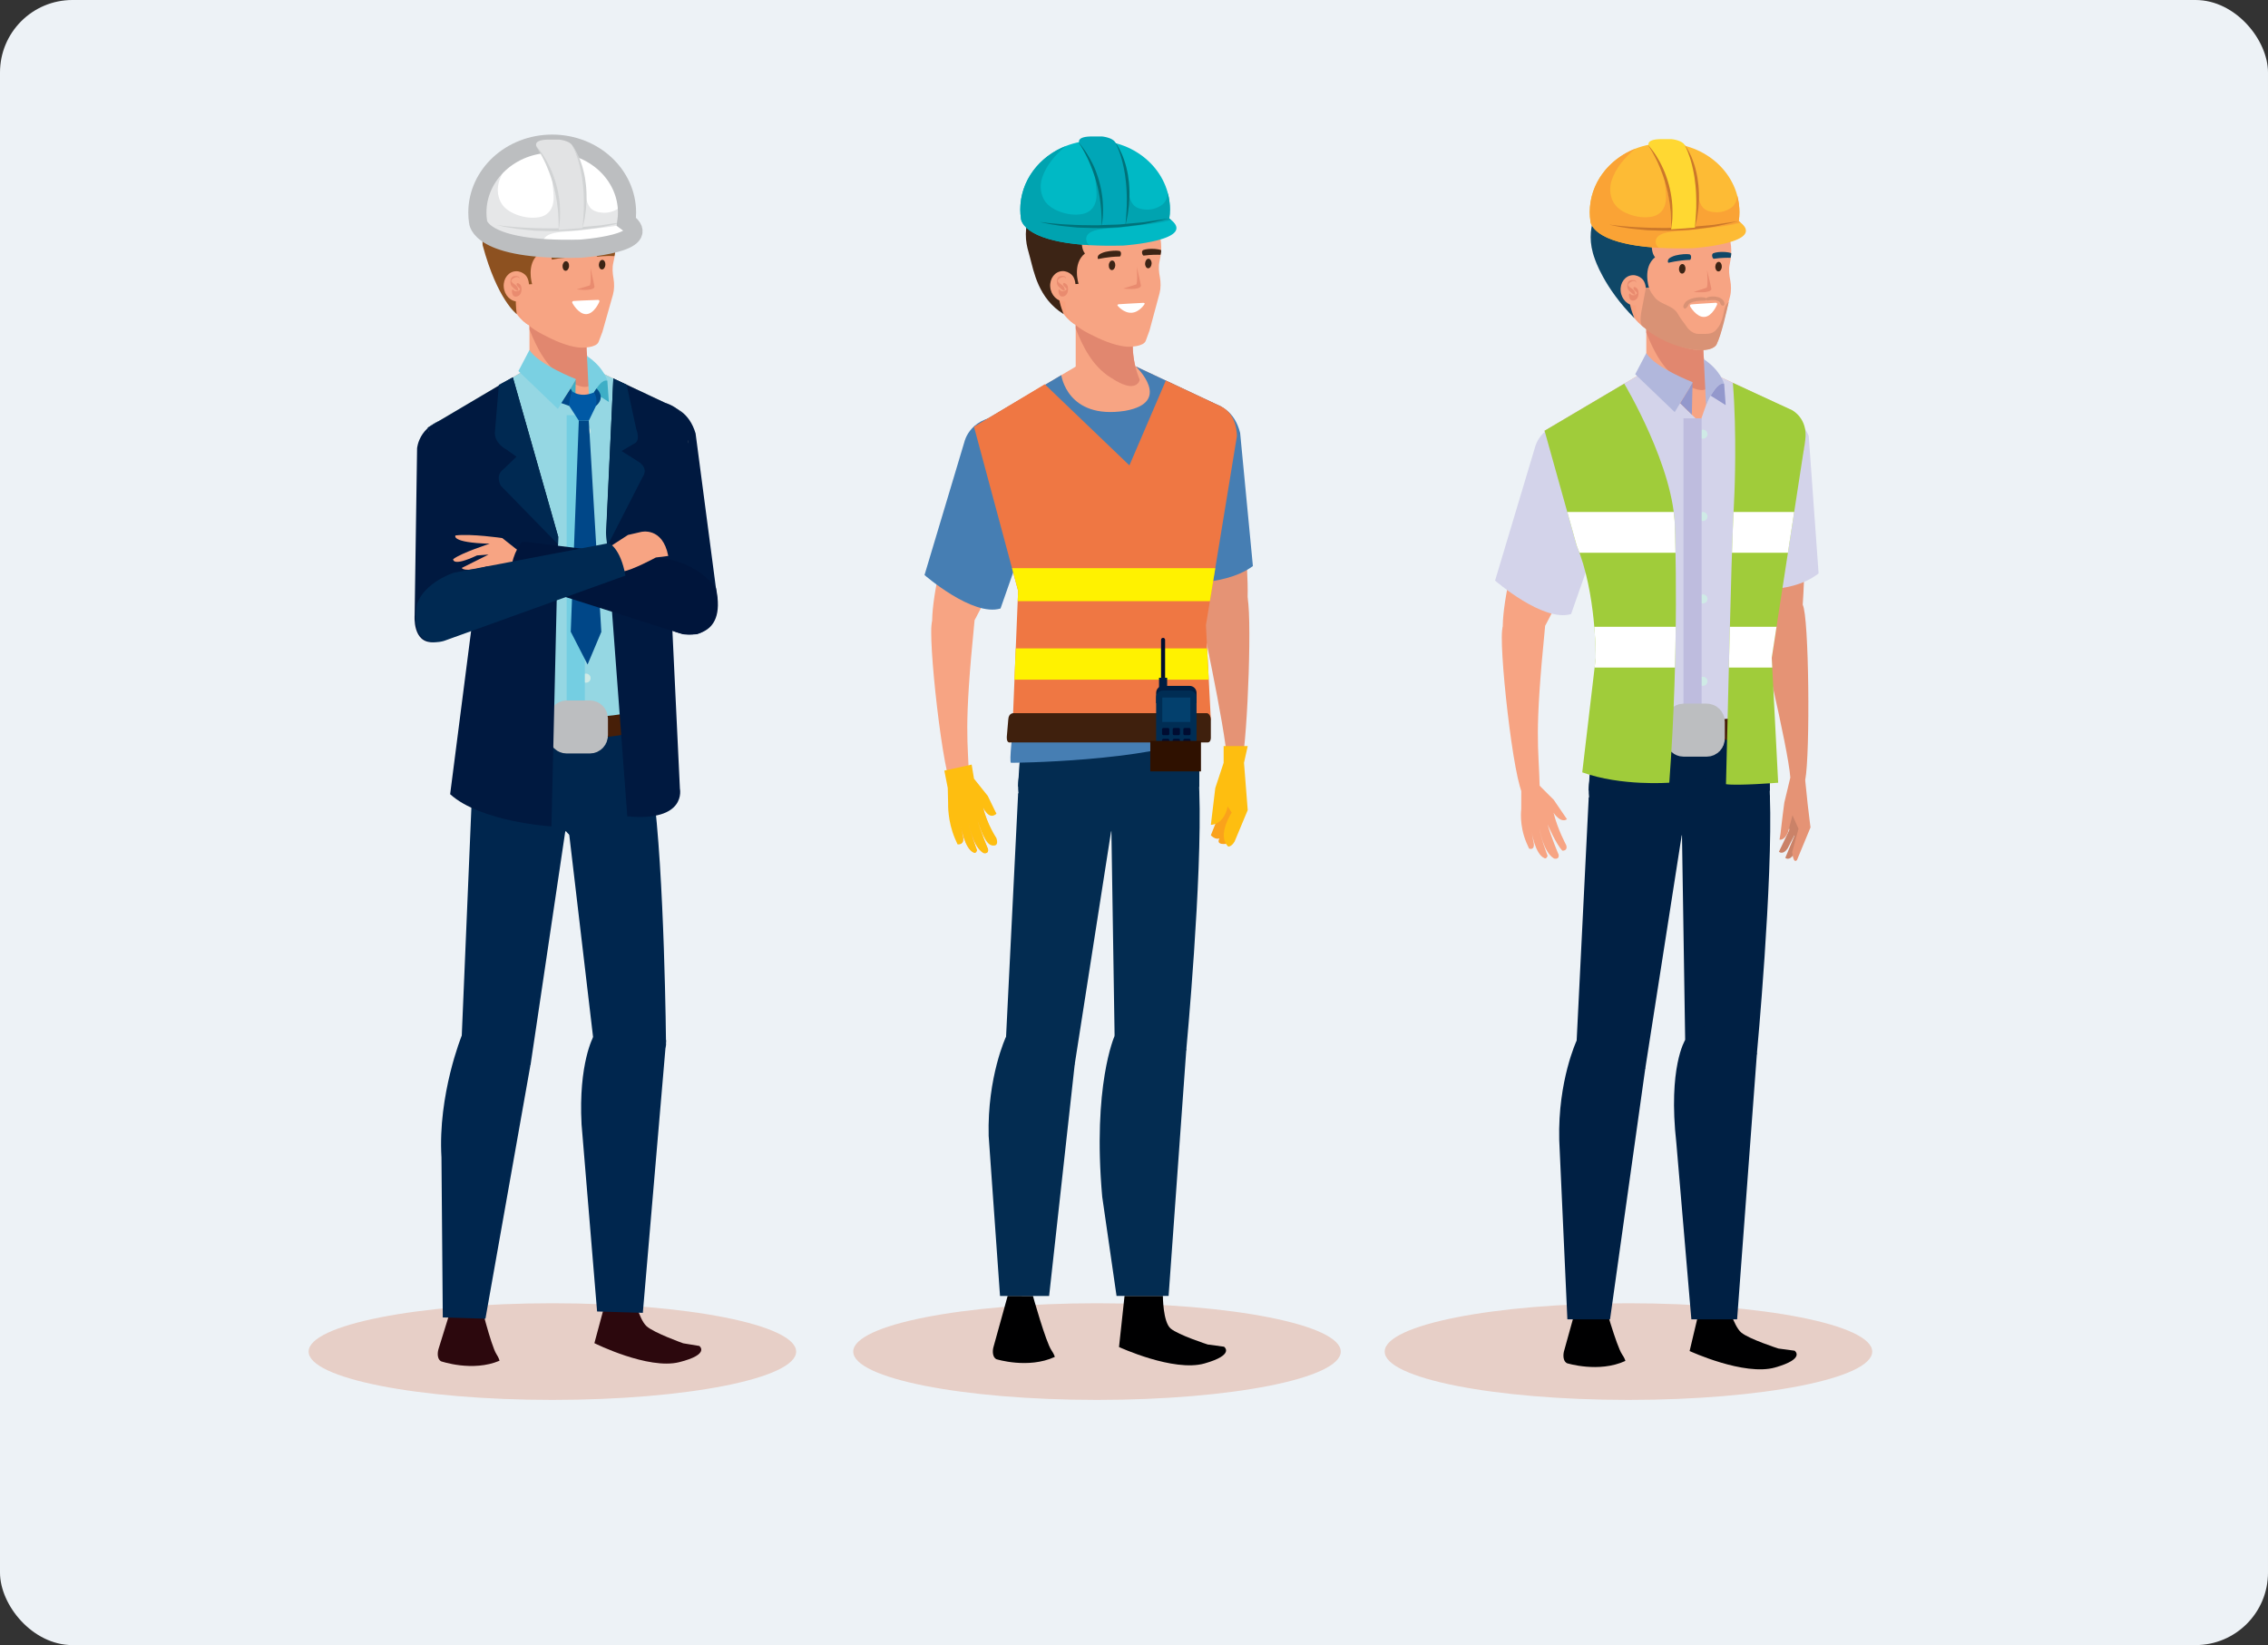 <svg width="313" height="227" viewBox="0 0 313 227" fill="none" xmlns="http://www.w3.org/2000/svg">
<rect x="0" y="0" width="313" height="227" fill="#333333" stroke="none"/>
<rect width="313" height="227" rx="10" fill="#EDF2F6"/>
<mask id="mask0_5746_111769" style="mask-type:alpha" maskUnits="userSpaceOnUse" x="0" y="0" width="312" height="227">
<rect width="312" height="227" fill="#D9D9D9"/>
</mask>
<g mask="url(#mask0_5746_111769)">
<path d="M109.874 186.501C109.874 190.183 94.813 193.168 76.233 193.168C57.654 193.168 42.592 190.183 42.592 186.501C42.592 182.818 57.653 179.833 76.233 179.833C94.813 179.833 109.874 182.818 109.874 186.501Z" fill="#E7CFC7"/>
<path d="M185.035 186.501C185.035 190.183 169.974 193.168 151.394 193.168C132.815 193.168 117.753 190.183 117.753 186.501C117.753 182.818 132.815 179.833 151.394 179.833C169.974 179.833 185.035 182.818 185.035 186.501Z" fill="#E7CFC7"/>
<path d="M258.38 186.501C258.38 190.183 243.318 193.168 224.738 193.168C206.159 193.168 191.097 190.183 191.097 186.501C191.097 182.818 206.159 179.833 224.738 179.833C243.318 179.833 258.38 182.818 258.38 186.501Z" fill="#E7CFC7"/>
<path d="M93.32 60.391L94.945 60.745C94.945 60.745 99.387 79.861 97.716 84.4C96.044 88.938 93.358 84.445 92.519 84.035C91.68 83.625 84.253 62.588 84.253 62.588L93.32 60.391Z" fill="#E59375"/>
<path d="M98.917 82.005L95.996 59.804C94.257 53.962 87.838 56.12 87.838 56.12C83.023 57.906 83.789 61.694 83.789 61.694L90.382 84.506C90.382 84.506 91.631 87.969 96.206 87.509C96.206 87.509 99.536 86.713 98.917 82.005Z" fill="#001940"/>
<path d="M87.398 178.69C87.398 178.69 88.189 182.065 89.229 182.997C90.269 183.931 94.284 185.356 94.284 185.356L96.516 185.725C96.516 185.725 98.049 186.874 93.751 187.958C89.454 189.042 82.03 185.338 82.03 185.338L83.866 178.513L87.398 178.69Z" fill="#2C080D"/>
<path d="M68.51 186.848C67.756 185.673 66.175 179.266 66.175 179.266L62.684 179.161L60.498 186.213C60.498 186.213 60.148 187.394 60.861 187.837C60.861 187.837 65.216 189.348 68.935 187.764C68.935 187.764 68.896 187.449 68.51 186.848Z" fill="#2C080D"/>
<path d="M90.16 89.583L94.618 62.332C94.618 62.332 96.154 58.236 93.082 56.188L81.371 50.684H73.112L59.033 59.004L68.261 89.583L90.16 89.583Z" fill="#F7A483"/>
<path d="M68.264 89.583C68.264 89.583 65.734 95.357 65.124 108.631C65.124 108.631 84.158 114.602 90.129 108.631L90.162 89.583H68.264Z" fill="#00264E"/>
<path d="M80.741 108.573C80.774 113.028 77.305 116.665 72.993 116.696C68.68 116.728 65.157 113.143 65.125 108.688C65.092 104.234 68.561 100.597 72.874 100.566C77.186 100.534 80.709 104.119 80.741 108.573Z" fill="#00264E"/>
<path d="M65.13 109.67L63.714 143.22C63.714 143.22 66.725 152.414 73.213 146.99L78.716 109.974C78.716 109.974 76.839 100.368 65.13 109.67Z" fill="#00264E"/>
<path d="M63.717 142.918C63.717 142.918 60.413 151.035 60.925 159.708L61.108 181.788L66.994 181.964L73.18 147.099C73.18 147.099 68.944 135.135 63.717 142.918Z" fill="#00264E"/>
<path d="M90.093 108.652C90.545 113.084 88.962 116.875 84.671 117.313C80.381 117.75 76.537 114.513 76.085 110.081C75.633 105.65 78.744 101.703 83.034 101.265C87.324 100.827 89.641 104.221 90.093 108.652Z" fill="#00264E"/>
<path d="M78.269 112.705L81.88 143.364C81.88 143.364 90.401 149.528 91.919 144.226C91.919 144.226 91.72 120.419 90.091 108.652C90.091 108.652 79.895 101.731 78.269 112.705Z" fill="#00264E"/>
<path d="M81.907 143.009C81.907 143.009 79.809 146.699 80.26 155.156L82.403 180.966L88.715 181.155L91.931 143.556C91.931 143.556 87.874 137.14 81.907 143.009Z" fill="#00264E"/>
<path d="M60.266 62.355L58.66 62.783C58.66 62.783 56.156 81.999 58.036 86.455C59.914 90.911 61.681 86.491 62.499 86.043C63.319 85.593 69.425 64.13 69.425 64.13L60.266 62.355Z" fill="#F7A483"/>
<path d="M64.576 85.869L69.837 63.238C68.751 57.118 62.926 57.548 62.926 57.548C57.811 58.013 57.56 61.87 57.56 61.87L57.222 84.887C57.222 84.887 56.884 88.821 59.849 88.612C59.849 88.612 64.093 87.948 64.576 85.869Z" fill="#001940"/>
<path d="M73.072 44.664V53.492H82.407C82.407 53.492 80.111 49.993 81.26 44.664H73.072Z" fill="#F7A483"/>
<path d="M77.808 52.161C78.649 52.702 80.437 53.854 81.458 53.18C81.732 52.998 81.859 52.761 81.9 52.496C81.3 51.097 80.474 48.309 81.26 44.664H73.072V45.464C74.093 48.048 75.404 50.611 77.808 52.161Z" fill="#E1876F"/>
<path d="M72.849 44.786C72.849 44.786 71.26 44.097 69.461 40.164C69.461 40.164 65.555 35.514 68.324 30.236C68.324 30.236 69.96 25.771 77.886 27.02C77.886 27.02 78.598 38.985 72.849 44.786Z" fill="#F8A07D"/>
<path d="M82.611 47.174L83.139 45.79C83.139 45.79 84.598 40.641 84.598 40.639C84.781 39.992 84.792 39.125 84.674 38.459C84.546 37.735 84.464 36.979 84.653 36.215C85.573 32.51 83.675 30.408 83.675 30.408C81.583 26.915 76.434 26.799 76.434 26.799C70.06 26.964 69.381 33.114 69.381 33.114C68.252 37.188 71.433 40.676 71.44 40.684C71.694 40.962 71.529 42.308 71.598 42.693C71.896 44.336 73.438 45.378 74.808 46.103C76.314 46.899 78.138 47.751 79.839 47.947C80.484 48.021 82.308 47.968 82.611 47.174Z" fill="#F7A483"/>
<path d="M81.365 39.393L79.59 39.932C79.59 39.932 81.907 40.248 82.046 39.578C82.046 39.578 81.791 38.233 81.502 36.955C81.502 36.955 81.628 39.312 81.365 39.393Z" fill="#E98B6F"/>
<path d="M78.534 36.738C78.507 37.102 78.283 37.382 78.036 37.363C77.79 37.345 77.611 37.036 77.637 36.672C77.664 36.307 77.887 36.027 78.133 36.045C78.381 36.063 78.561 36.373 78.534 36.738Z" fill="#3C2415"/>
<path d="M83.547 36.553C83.521 36.918 83.298 37.198 83.05 37.179C82.803 37.161 82.624 36.852 82.652 36.487C82.678 36.123 82.9 35.842 83.147 35.86C83.395 35.879 83.574 36.189 83.547 36.553Z" fill="#3C2415"/>
<path d="M79.096 35.493C79.255 35.538 79.31 35.324 79.31 35.324C79.376 35.119 79.328 34.937 79.328 34.937C79.273 34.783 79.15 34.728 79.15 34.728C78.739 34.639 77.925 34.683 77.226 34.837C76.84 34.921 76.205 35.158 76.14 35.503C76.121 35.607 76.097 35.786 76.214 35.826C76.214 35.826 77.546 35.519 79.096 35.493Z" fill="#8D5120"/>
<path d="M84.791 35.344C84.338 35.318 83.538 35.302 82.55 35.413C82.399 35.478 82.317 35.274 82.316 35.274C82.225 35.078 82.249 34.892 82.249 34.891C82.283 34.733 82.398 34.661 82.398 34.661C82.794 34.521 83.353 34.462 84.066 34.525C84.279 34.544 84.646 34.599 84.886 34.698C84.886 34.698 84.924 34.834 84.791 35.344Z" fill="#8D5120"/>
<path d="M82.553 41.379C82.695 41.396 82.768 41.504 82.709 41.647C82.709 41.647 82.026 43.294 80.93 43.346C79.834 43.398 78.996 41.825 78.996 41.825C78.914 41.672 78.995 41.54 79.172 41.529C79.172 41.529 81.064 41.42 82.553 41.379Z" fill="white"/>
<path d="M66.745 88.843C66.764 89.751 65.386 99.249 65.965 99.371C65.968 99.371 81.723 103.002 90.126 99.371L90.16 89.583L94.618 62.332C94.618 62.332 96.154 58.236 93.082 56.188L81.371 50.684L82.162 53.057L80.468 57.873L73.112 50.684L59.033 59.004C59.819 61.611 60.601 64.22 61.388 66.827C62.84 71.634 64.252 76.454 65.747 81.247C65.747 81.247 66.984 86.446 66.745 88.843Z" fill="#95D7E3"/>
<path d="M79.453 52.397L79.355 56.783L77.739 55.204L79.453 52.397Z" fill="#3EAEC6"/>
<path d="M81.512 59.473C81.512 59.818 81.231 60.099 80.885 60.099C80.539 60.099 80.259 59.818 80.259 59.473C80.259 59.127 80.539 58.847 80.885 58.847C81.231 58.847 81.512 59.127 81.512 59.473Z" fill="#CFEAE6"/>
<path d="M81.512 70.839C81.512 71.185 81.231 71.465 80.885 71.465C80.539 71.465 80.259 71.185 80.259 70.839C80.259 70.493 80.539 70.213 80.885 70.213C81.231 70.213 81.512 70.493 81.512 70.839Z" fill="#CFEAE6"/>
<path d="M81.512 82.206C81.512 82.552 81.231 82.832 80.885 82.832C80.539 82.832 80.259 82.552 80.259 82.206C80.259 81.86 80.539 81.58 80.885 81.58C81.231 81.58 81.512 81.86 81.512 82.206Z" fill="#CFEAE6"/>
<path d="M81.512 93.576C81.512 93.921 81.231 94.201 80.885 94.201C80.539 94.201 80.259 93.921 80.259 93.576C80.259 93.23 80.539 92.949 80.885 92.949C81.231 92.949 81.512 93.23 81.512 93.576Z" fill="#CFEAE6"/>
<path d="M79.454 57.283V100.427" stroke="#74CEE2" stroke-width="2.505" stroke-miterlimit="10"/>
<path d="M90.029 100.27C90.029 100.27 81.982 104.04 65.513 100.187C65.242 100.123 65.356 99.42 65.356 99.42L65.513 97.835C65.584 97.326 65.868 97.351 65.868 97.351C65.872 97.351 81.626 100.982 90.029 97.351C90.029 97.351 90.368 97.291 90.382 97.799V99.776C90.382 99.776 90.382 100.172 90.029 100.27Z" fill="#471F08"/>
<path d="M81.853 101.464C81.853 101.716 81.655 101.919 81.409 101.919H78.204C77.959 101.919 77.76 101.716 77.76 101.464V99.156C77.76 98.905 77.96 98.701 78.204 98.701H81.409C81.655 98.701 81.853 98.905 81.853 99.156V101.464Z" stroke="#BCBEC0" stroke-width="4.099" stroke-miterlimit="10"/>
<path d="M77.76 100.165H79.457" stroke="#BCBEC0" stroke-width="4.099" stroke-miterlimit="10"/>
<path d="M79.454 52.297C79.454 52.297 74.288 50.29 73.072 48.292L71.545 51.202L76.992 56.425L79.454 52.396" fill="#7AD0E2"/>
<path d="M83.877 30.674C83.224 29.296 80.388 29.776 79.248 30.099C77.774 30.517 75.255 29.845 74.382 31.422C74.209 31.735 73.516 33.927 74.368 35.024C72.569 36.407 73.438 39.208 73.438 39.208L73.002 39.233C70.476 38.578 71.325 43.356 71.325 43.356C71.325 43.356 68.64 41.402 66.612 33.847C66.612 33.847 66.134 29.418 68.874 27.666C68.874 27.666 70.26 27.088 69.867 25.445C69.867 25.445 71.159 24.691 71.385 25.896C71.385 25.896 72.293 24.35 76.333 24.477C76.333 24.477 83.963 25.463 84.339 24.387C84.339 24.387 85.139 25.634 84.721 26.708C84.721 26.708 86.195 26.307 86.325 24.533C86.325 24.533 88.023 29.16 83.877 30.674Z" fill="#8D5120"/>
<path d="M72.395 41.286C72.169 41.477 71.874 41.595 71.498 41.607C70.482 41.639 69.595 40.728 69.517 39.572C69.439 38.419 70.198 37.457 71.214 37.426C71.695 37.411 72.149 37.608 72.499 37.941C73.009 38.429 73.069 39.368 72.984 40.023C72.916 40.545 72.733 40.999 72.395 41.286Z" fill="#F7A483"/>
<path d="M71.674 38.48C71.585 37.876 70.386 38.513 70.587 38.845C70.704 39.038 70.925 39.171 71.101 39.301C71.341 39.481 71.462 39.647 71.508 39.947C71.515 39.982 71.526 40.087 71.492 40.114C71.338 40.231 70.791 39.662 70.67 39.543C70.435 39.308 70.384 38.888 70.478 38.579C70.578 38.25 70.783 38.088 71.131 38.093C71.407 38.096 71.689 38.102 71.688 38.445C71.687 38.453 71.678 38.511 71.674 38.48Z" fill="#E98B6F"/>
<path d="M71.31 39.13C71.431 38.995 71.558 39.096 71.694 39.185C71.819 39.267 71.893 39.39 71.93 39.532C72.016 39.844 71.992 40.268 71.824 40.552C71.689 40.781 71.45 40.928 71.182 40.933C70.812 40.939 70.687 40.618 70.658 40.305C70.65 40.223 70.634 40.024 70.714 39.969C70.799 39.91 70.869 40.044 70.931 40.1C71.016 40.175 71.139 40.199 71.249 40.203C71.461 40.212 71.662 40.095 71.788 39.933C71.809 39.904 71.828 39.869 71.839 39.835C71.848 40.039 71.84 40.086 71.813 39.974C71.794 39.922 71.768 39.876 71.736 39.833C71.645 39.695 71.495 39.605 71.394 39.475C71.345 39.415 71.249 39.198 71.31 39.13Z" fill="#E98B6F"/>
<path d="M70.772 52.065L77.034 74.063L76.106 114.034C76.106 114.034 66.375 113.437 62.123 109.59L65.121 86.243L59.033 59.003L70.772 52.065Z" fill="#001940"/>
<path d="M70.775 52.065L77.037 74.063L77.01 75.108L69.124 67.035C69.124 67.035 68.295 65.634 69.417 64.805L71.28 63.022L69.951 62.069C69.951 62.069 68.088 61.165 68.314 59.471L68.848 53.101L70.775 52.065Z" fill="#002952"/>
<path d="M84.644 52.222L91.775 55.573C91.775 55.573 95.834 56.645 95.004 60.85L92.659 84.145L93.833 108.829C93.833 108.829 94.838 113.415 86.57 112.639L83.645 73.472L84.644 52.222Z" fill="#001940"/>
<path d="M83.815 52.521C83.815 52.521 83.34 50.683 81.011 49.131L81.316 55.465C81.316 55.465 82.608 52.225 83.815 52.521Z" fill="#7AD0E2"/>
<path d="M84.028 55.465L83.817 52.52C83.105 52.346 82.469 53.341 81.951 54.158L84.028 55.465Z" fill="#3EAEC6"/>
<path d="M78.947 53.982L78.756 53.626L77.457 55.62L78.574 56.018L78.947 53.982Z" fill="#004788"/>
<path d="M81.951 54.157L82.316 53.599C82.316 53.599 83.704 54.765 82.246 56.017C82.246 56.017 82.246 54.985 81.951 54.157Z" fill="#004788"/>
<path d="M78.946 53.982C78.946 53.982 80.047 54.961 81.952 54.158C82.368 54.689 82.367 55.363 82.246 56.017L81.26 58.053H79.882L78.573 56.017C78.573 56.017 78.438 55.569 78.946 53.982Z" fill="#0059A5"/>
<path d="M79.88 58.052L78.767 87.17L81.091 91.693L82.988 87.193L81.258 58.052H79.88Z" fill="#004788"/>
<path d="M84.644 52.222L86.482 53.086L87.81 59.219C87.81 59.219 88.475 60.807 87.512 61.222L85.779 62.233L88.222 63.779C88.222 63.779 89.507 64.585 88.716 65.77L83.816 75.336L83.662 73.7L84.644 52.222Z" fill="#002952"/>
<path d="M72.181 76.507L69.318 74.245C69.318 74.245 65.008 73.614 62.855 73.885C62.855 73.885 62.144 74.874 67.58 75.027C67.58 75.027 63.767 76.243 62.544 77.151C62.544 77.151 62.347 78.278 65.834 76.64L67.421 76.523L63.732 78.365C63.732 78.365 63.876 79.066 67.235 78.154L70.603 78.523L72.181 76.507Z" fill="#F7A483"/>
<path d="M90.516 76.926L72.066 74.72C71.143 75.846 70.255 77.892 70.65 80.034L94.217 87.509C94.217 87.509 100.443 88.612 98.801 81.114C98.801 81.114 96.171 77.29 90.516 76.926Z" fill="#00153B"/>
<path d="M90.514 76.926C90.514 76.926 87.199 78.713 85.956 78.855L84.027 75.527L86.662 73.817L88.469 73.401C88.469 73.401 91.441 72.634 92.224 76.713L90.514 76.926Z" fill="#F7A483"/>
<path d="M57.53 83.383C56.415 90.124 61.318 88.421 61.318 88.421L86.317 79.424C85.612 75.55 84.027 74.944 84.027 74.944L62.646 79.024C62.646 79.024 58.623 80.288 57.53 83.383Z" fill="#002952"/>
<path d="M86.443 30.582C86.502 30.174 86.535 29.76 86.535 29.338C86.535 24.083 81.911 19.823 76.207 19.823C70.503 19.823 65.88 24.083 65.88 29.338C65.88 29.76 65.913 30.175 65.971 30.582C65.971 30.582 65.992 34.687 80.098 34.313C80.098 34.313 90.65 33.596 86.443 30.582Z" fill="white"/>
<path d="M86.443 30.582C86.502 30.174 86.535 29.76 86.535 29.338C86.535 28.56 86.43 27.803 86.239 27.079C86.157 27.688 85.978 28.325 85.389 28.732C84.791 29.146 84.05 29.387 83.26 29.354C82.564 29.324 81.821 29.134 81.426 28.619C80.969 28.023 80.859 27.288 80.774 26.599C80.546 24.755 80.029 22.962 79.53 21.157C79.33 20.84 79.15 20.516 79.008 20.179C78.117 19.948 77.178 19.823 76.207 19.823C75.615 19.823 75.034 19.872 74.469 19.96C75.182 20.812 75.603 21.851 75.854 22.871C76.087 23.824 76.212 24.791 76.3 25.759C76.378 26.622 76.521 27.521 76.251 28.372C76.006 29.144 75.43 29.776 74.455 29.961C73.41 30.159 72.274 29.995 71.307 29.626C70.315 29.247 69.493 28.688 69.073 27.831C68.619 26.902 68.593 25.879 68.912 24.916C69.46 23.263 70.697 21.771 72.19 20.57C68.482 22.014 65.88 25.396 65.88 29.338C65.88 29.76 65.913 30.174 65.971 30.582C65.971 30.582 65.987 33.715 75.402 34.258C75.208 34.101 75.067 33.914 75.012 33.686C74.629 32.086 77.321 32.003 78.573 31.922C79.889 31.836 81.204 31.636 82.514 31.495C83.93 31.342 85.35 31.163 86.705 30.782C86.624 30.717 86.539 30.65 86.443 30.582Z" fill="#E6E7E8"/>
<path d="M68.595 31.057C68.595 31.057 68.873 31.101 69.362 31.153C69.607 31.178 69.9 31.227 70.242 31.249C70.582 31.276 70.967 31.305 71.384 31.348C71.802 31.395 72.258 31.397 72.738 31.427C73.219 31.442 73.724 31.492 74.249 31.49C74.773 31.497 75.315 31.504 75.865 31.511C76.416 31.532 76.974 31.497 77.533 31.471C78.092 31.454 78.651 31.437 79.201 31.42C79.752 31.409 80.289 31.325 80.811 31.284C81.332 31.229 81.838 31.191 82.318 31.151C82.8 31.127 83.247 31.044 83.662 30.978C84.491 30.843 85.187 30.755 85.674 30.682C86.162 30.617 86.441 30.58 86.441 30.58C86.441 30.58 86.168 30.645 85.69 30.76C85.21 30.866 84.526 31.034 83.699 31.206C83.286 31.293 82.839 31.399 82.357 31.448C81.877 31.511 81.371 31.58 80.846 31.637C80.32 31.688 79.78 31.78 79.225 31.802C78.671 31.827 78.108 31.853 77.545 31.879C76.981 31.896 76.418 31.922 75.863 31.892C75.308 31.876 74.762 31.86 74.234 31.844C73.705 31.845 73.198 31.762 72.716 31.723C72.234 31.67 71.778 31.644 71.36 31.576C70.942 31.517 70.559 31.455 70.221 31.399C69.882 31.349 69.59 31.276 69.348 31.231C68.865 31.136 68.595 31.057 68.595 31.057Z" fill="#D1D3D4"/>
<path d="M86.443 30.582C86.502 30.174 86.535 29.76 86.535 29.338C86.535 24.083 81.911 19.823 76.207 19.823C70.503 19.823 65.88 24.083 65.88 29.338C65.88 29.76 65.913 30.175 65.971 30.582C65.971 30.582 65.992 34.687 80.098 34.313C80.098 34.313 90.65 33.596 86.443 30.582Z" stroke="#BCBEC0" stroke-width="2.505" stroke-miterlimit="10"/>
<path d="M80.396 31.471C81.743 23.991 78.974 20.063 78.974 20.063C78.598 19.405 77.187 19.265 77.187 19.265H75.543C73.385 19.327 74.085 20.295 74.085 20.295C74.085 20.295 77.187 23.768 77.108 31.709L80.396 31.471Z" fill="#E2E3E4"/>
<path d="M73.899 20.061C73.899 20.061 74.039 20.196 74.255 20.459C74.463 20.726 74.774 21.104 75.076 21.604C75.238 21.849 75.384 22.129 75.553 22.419C75.702 22.719 75.882 23.026 76.018 23.366C76.165 23.701 76.316 24.049 76.436 24.415C76.574 24.774 76.677 25.152 76.787 25.527C76.902 25.901 76.96 26.29 77.048 26.664C77.129 27.04 77.159 27.419 77.215 27.781C77.266 28.143 77.264 28.499 77.286 28.833C77.313 29.167 77.291 29.484 77.289 29.776C77.279 30.068 77.285 30.335 77.249 30.571C77.221 30.806 77.198 31.011 77.178 31.18C77.133 31.515 77.107 31.707 77.107 31.707C77.107 31.707 77.104 31.514 77.098 31.174C77.098 31.006 77.098 30.801 77.097 30.566C77.103 30.332 77.065 30.067 77.058 29.78C77.04 29.492 77.039 29.18 76.988 28.854C76.942 28.527 76.916 28.181 76.857 27.828C76.792 27.475 76.74 27.108 76.661 26.741C76.57 26.377 76.508 25.998 76.393 25.634C76.29 25.267 76.193 24.896 76.064 24.544C75.948 24.186 75.821 23.838 75.687 23.506C75.561 23.17 75.412 22.856 75.288 22.551C75.142 22.256 75.019 21.969 74.878 21.718C74.351 20.694 73.899 20.061 73.899 20.061Z" fill="#D1D3D4"/>
<path d="M78.976 20.061C78.976 20.061 79.094 20.202 79.268 20.475C79.436 20.75 79.669 21.152 79.89 21.662C79.989 21.921 80.113 22.197 80.209 22.501C80.318 22.801 80.416 23.123 80.499 23.461C80.593 23.796 80.654 24.151 80.728 24.509C80.78 24.87 80.838 25.237 80.877 25.606C80.899 25.976 80.94 26.345 80.945 26.71C80.949 27.075 80.956 27.434 80.942 27.78C80.925 28.127 80.898 28.461 80.875 28.777C80.834 29.092 80.796 29.39 80.761 29.665C80.704 30.215 80.57 30.661 80.512 30.977C80.44 31.29 80.398 31.469 80.398 31.469C80.398 31.469 80.411 31.286 80.434 30.965C80.459 30.644 80.511 30.19 80.532 29.642C80.546 29.368 80.561 29.073 80.577 28.759C80.576 28.446 80.573 28.116 80.581 27.775C80.585 27.435 80.554 27.083 80.55 26.726C80.541 26.369 80.496 26.008 80.47 25.647C80.437 25.286 80.384 24.927 80.339 24.573C80.268 24.224 80.231 23.873 80.15 23.543C80.076 23.211 80.01 22.889 79.925 22.588C79.854 22.284 79.754 22.006 79.676 21.745C79.578 21.491 79.506 21.25 79.421 21.044C79.344 20.835 79.263 20.66 79.199 20.513C79.064 20.222 78.976 20.061 78.976 20.061Z" fill="#D1D3D4"/>
<path d="M168.784 109.859L168.973 112.161L167.448 115.101C167.448 115.101 167.977 115.639 168.663 114.687L170.008 112.27L170.01 109.689L168.784 109.859Z" fill="#CA8268"/>
<path d="M169.342 110.67L169.659 112.96L168.302 115.979C168.302 115.979 168.859 116.487 169.491 115.499L170.7 113.009L170.556 110.434L169.342 110.67Z" fill="#CA8268"/>
<path d="M171.859 111.34L171.619 108.661L171.379 105.34L169.338 104.921L168.405 108.345L168.114 110.156L167.746 112.63L167.583 113.427C167.583 113.427 168.214 113.678 168.799 112.431L169.477 110.119L170.25 112.021L169.282 115.211C169.282 115.211 169.365 116.915 169.914 116.31L171.913 111.874L171.859 111.34Z" fill="#E59375"/>
<path d="M168.445 60.194L170.051 60.621C170.051 60.621 173.508 81.927 171.637 86.387C169.766 90.846 167.281 86.238 166.462 85.79C165.642 85.344 159.288 61.986 159.288 61.986L168.445 60.194Z" fill="#E59375"/>
<path d="M165.318 83.035C165.318 83.035 169.172 100.725 169.338 104.924C169.338 104.924 170.971 107.14 171.379 105.343C172.194 101.756 172.871 83.596 172.042 82.033C171.214 80.47 165.318 83.035 165.318 83.035Z" fill="#E59375"/>
<path d="M172.908 78.11C168.701 81.231 160.733 80.403 160.733 80.403L158.868 61.075C158.868 61.075 158.271 57.256 163.16 55.686C163.16 55.686 169.669 53.816 171.147 59.728L172.908 78.11Z" fill="#467EB3"/>
<path d="M160.486 178.822C160.486 178.822 160.491 182.417 161.558 183.318C162.625 184.219 166.681 185.524 166.681 185.524L168.924 185.827C168.924 185.827 170.49 186.93 166.227 188.141C161.964 189.352 154.432 185.871 154.432 185.871L155.194 178.822H160.486Z" fill="#000001"/>
<path d="M145.115 186.332C144.326 185.18 142.554 178.824 142.554 178.824L139.062 178.822L137.088 185.937C137.088 185.937 136.772 187.128 137.499 187.549C137.499 187.549 141.896 188.93 145.567 187.236C145.567 187.236 145.518 186.921 145.115 186.332Z" fill="#000001"/>
<path d="M165.545 89.465L170.004 62.214C170.004 62.214 171.54 58.118 168.468 56.069L156.756 50.565H148.498L134.418 58.886L143.646 89.465H165.545Z" fill="#F7A483"/>
<path d="M143.647 89.466C143.647 89.466 141.118 95.24 140.508 108.514C140.508 108.514 159.542 114.485 165.512 108.514L165.546 89.466H143.647Z" fill="#032C51"/>
<path d="M156.125 108.516C156.125 112.97 152.629 116.581 148.317 116.581C144.004 116.581 140.508 112.97 140.508 108.516C140.508 104.061 144.004 100.45 148.317 100.45C152.629 100.45 156.125 104.061 156.125 108.516Z" fill="#032C51"/>
<path d="M165.511 109.248C165.511 113.703 163.551 117.314 159.239 117.314C154.926 117.314 151.431 113.703 151.431 109.248C151.431 104.793 154.926 101.183 159.239 101.183C163.551 101.183 165.511 104.793 165.511 109.248Z" fill="#032C51"/>
<path d="M140.509 109.497L138.845 143.035C138.845 143.035 141.789 152.251 148.317 146.875L154.092 109.901C154.092 109.901 152.286 100.281 140.509 109.497Z" fill="#032C51"/>
<path d="M138.845 143.035C138.845 143.035 136.242 148.559 136.442 156.735L138.01 178.825H144.787L148.318 146.876C148.318 146.876 143.837 135.099 138.845 143.035Z" fill="#032C51"/>
<path d="M153.34 112.082L153.822 142.948C153.822 142.948 161.673 149.946 163.72 144.826C163.72 144.826 165.939 121.121 165.512 109.25C165.512 109.25 156.071 101.329 153.34 112.082Z" fill="#032C51"/>
<path d="M153.82 142.947C153.82 142.947 150.748 149.774 152.113 165.135L154.091 178.821H161.275L163.719 144.825C163.719 144.825 159.611 136.903 153.82 142.947Z" fill="#032C51"/>
<path d="M134.496 85.595C132.968 100.902 133.594 101.915 133.754 108.054C133.754 108.054 132.939 110.214 131.552 109.001C130.163 107.79 127.95 87.404 128.647 85.778C129.684 83.366 134.496 85.595 134.496 85.595Z" fill="#F7A483"/>
<path d="M133.528 107.445L135.681 109.598L137.51 112.278C136.605 112.887 135.656 111.386 135.656 111.386C136.248 113.749 137.396 115.834 137.396 115.834C137.674 116.681 136.874 116.618 136.874 116.618C135.981 115.701 134.838 112.996 134.838 112.996C135.267 114.607 136.36 117.175 136.36 117.175C136.463 117.912 135.725 117.702 135.725 117.702C134.206 116.804 133.701 113.523 133.701 113.523C133.853 114.767 134.833 117.324 134.833 117.324C134.657 117.83 134.411 117.657 134.411 117.657C133.098 117.13 132.621 113.971 132.621 113.971L132.831 115.149C133.26 116.736 132.276 116.327 132.276 116.327L131.921 115.531C130.883 113.088 131.197 110.889 131.197 110.889L131.204 108.033L133.528 107.445Z" fill="#F7A483"/>
<path d="M135.699 61.836L134.049 62.028C134.049 62.028 127.581 82.621 128.796 87.303C130.009 91.983 132.397 87.865 133.272 87.54C134.147 87.214 144.506 64.919 144.506 64.919L135.699 61.836Z" fill="#F7A483"/>
<path d="M138.08 83.965C134.232 85.134 127.589 79.346 127.589 79.346L133.096 60.967C133.096 60.967 133.903 57.187 139.03 57.467C139.03 57.467 144.857 57.884 145.046 64.097L138.08 83.965Z" fill="#467EB3"/>
<path d="M148.456 44.547V53.375H157.791C157.791 53.375 155.495 49.876 156.644 44.547H148.456Z" fill="#F7A483"/>
<path d="M153.192 52.044C154.033 52.585 155.821 53.737 156.841 53.063C157.116 52.882 157.243 52.644 157.285 52.379C156.684 50.98 155.858 48.192 156.644 44.547H148.456V45.347C149.477 47.931 150.788 50.494 153.192 52.044Z" fill="#E1876F"/>
<path d="M148.334 44.756C148.334 44.756 146.736 44.086 144.889 40.177C144.889 40.177 140.925 35.576 143.627 30.263C143.627 30.263 145.207 25.778 153.148 26.928C153.148 26.928 154.01 38.882 148.334 44.756Z" fill="#F8A07D"/>
<path d="M158.124 47.019L158.635 45.629C158.635 45.629 160.029 40.461 160.029 40.46C160.204 39.81 160.204 38.943 160.078 38.279C159.941 37.557 159.85 36.801 160.029 36.035C160.903 32.319 158.978 30.241 158.978 30.241C156.843 26.774 151.693 26.723 151.693 26.723C145.321 26.968 144.719 33.126 144.719 33.126C143.641 37.214 146.866 40.662 146.872 40.669C147.13 40.944 146.982 42.292 147.056 42.676C147.375 44.316 148.929 45.339 150.309 46.046C151.824 46.823 153.659 47.652 155.362 47.827C156.007 47.893 157.83 47.817 158.124 47.019Z" fill="#F7A483"/>
<path d="M156.782 39.256L155.014 39.818C155.014 39.818 157.335 40.104 157.466 39.433C157.466 39.433 157.194 38.091 156.888 36.817C156.888 36.817 157.044 39.173 156.782 39.256Z" fill="#E98B6F"/>
<path d="M153.917 36.636C153.895 37.001 153.675 37.283 153.428 37.269C153.18 37.254 152.998 36.946 153.021 36.581C153.042 36.217 153.261 35.934 153.509 35.949C153.756 35.964 153.94 36.272 153.917 36.636Z" fill="#3C2415"/>
<path d="M158.929 36.387C158.907 36.752 158.687 37.034 158.44 37.019C158.193 37.004 158.01 36.697 158.032 36.332C158.055 35.967 158.273 35.684 158.52 35.699C158.768 35.714 158.951 36.022 158.929 36.387Z" fill="#3C2415"/>
<path d="M154.459 35.395C154.617 35.44 154.672 35.226 154.672 35.226C154.738 35.02 154.688 34.838 154.688 34.838C154.633 34.685 154.51 34.63 154.51 34.63C154.099 34.543 153.285 34.59 152.586 34.746C152.2 34.833 151.567 35.072 151.503 35.418C151.484 35.521 151.462 35.701 151.578 35.741C151.578 35.741 152.908 35.428 154.459 35.395Z" fill="#3C2415"/>
<path d="M160.156 35.162C159.702 35.142 158.901 35.136 157.915 35.259C157.764 35.326 157.68 35.123 157.679 35.123C157.585 34.928 157.608 34.742 157.608 34.742C157.639 34.583 157.753 34.51 157.753 34.51C158.148 34.364 158.706 34.299 159.419 34.352C159.633 34.369 160 34.42 160.242 34.515C160.242 34.515 160.282 34.651 160.156 35.162Z" fill="#3C2415"/>
<path d="M157.802 41.787C157.943 41.795 158.015 41.865 157.955 41.963C157.955 41.963 157.264 43.093 156.169 43.157C155.072 43.222 154.245 42.184 154.245 42.184C154.165 42.083 154.246 41.992 154.423 41.98C154.423 41.98 156.314 41.855 157.802 41.787Z" fill="white"/>
<path d="M155.265 56.69C147.274 57.933 146.467 51.765 146.467 51.765L134.418 58.886C135.205 61.493 135.987 64.102 136.774 66.709C138.225 71.516 139.637 76.336 141.132 81.129C141.132 81.129 141.62 85.541 141.38 87.938C141.4 88.846 138.954 105.135 139.533 105.256C139.537 105.257 158.252 105.157 166.654 101.526L166.128 85.899L170.003 62.214C170.003 62.214 171.54 58.118 168.468 56.069L156.756 50.565C156.756 50.565 161.953 55.502 155.265 56.69Z" fill="#467EB3"/>
<path d="M159.183 30.506C159.183 30.506 162.095 28.006 160.781 25.889C160.781 25.889 158.51 23.317 154.241 23.906C149.974 24.494 150.041 23.31 146.689 24.972C143.336 26.635 142.753 26.293 141.972 29.523C141.234 32.575 141.645 33.718 142.156 35.56C142.665 37.401 143.27 41.175 146.791 43.345C146.791 43.345 144.44 37.918 148.417 39.201L148.852 39.17C148.852 39.17 147.948 36.381 149.73 34.976C148.864 33.889 149.529 31.689 149.699 31.373C150.552 29.786 153.079 30.426 154.548 29.99C155.683 29.653 158.512 29.136 159.183 30.506Z" fill="#3C2415"/>
<path d="M147.835 41.257C147.612 41.451 147.318 41.572 146.942 41.589C145.926 41.634 145.028 40.734 144.936 39.58C144.843 38.428 145.591 37.456 146.605 37.412C147.086 37.391 147.542 37.582 147.897 37.911C148.414 38.392 148.485 39.331 148.408 39.986C148.346 40.51 148.17 40.966 147.835 41.257Z" fill="#F7A483"/>
<path d="M147.078 38.462C146.983 37.859 145.791 38.511 145.996 38.841C146.116 39.032 146.339 39.163 146.516 39.291C146.759 39.467 146.881 39.632 146.932 39.931C146.938 39.966 146.951 40.071 146.917 40.098C146.765 40.218 146.211 39.656 146.088 39.537C145.85 39.306 145.794 38.887 145.884 38.577C145.98 38.247 146.183 38.081 146.531 38.082C146.807 38.082 147.088 38.084 147.092 38.428C147.092 38.435 147.083 38.493 147.078 38.462Z" fill="#E98B6F"/>
<path d="M146.722 39.114C146.842 38.978 146.97 39.077 147.106 39.164C147.233 39.245 147.308 39.367 147.348 39.508C147.436 39.819 147.418 40.243 147.254 40.529C147.121 40.76 146.884 40.91 146.616 40.919C146.247 40.93 146.118 40.61 146.084 40.298C146.076 40.215 146.057 40.017 146.136 39.96C146.222 39.901 146.292 40.033 146.355 40.089C146.442 40.162 146.564 40.185 146.674 40.188C146.886 40.194 147.086 40.075 147.21 39.911C147.231 39.882 147.25 39.847 147.26 39.812C147.272 40.017 147.263 40.063 147.236 39.951C147.216 39.9 147.189 39.854 147.157 39.812C147.064 39.675 146.912 39.587 146.81 39.458C146.761 39.398 146.662 39.183 146.722 39.114Z" fill="#E98B6F"/>
<path d="M144.185 53.02L134.418 58.887L140.507 81.527L139.732 100.428C139.732 100.428 154.07 100.798 167.105 99.317L166.427 86.267L170.7 60.195C170.7 60.195 170.803 57.169 168.468 56.071L160.892 52.511L155.866 64.217L144.185 53.02Z" fill="#EF7743"/>
<path d="M166.818 93.785H140.004L140.182 89.466H166.594L166.818 93.785Z" fill="#FFF200"/>
<path d="M166.974 82.948H140.452L140.51 81.526L139.668 78.397H167.719L167.207 81.561L166.974 82.948Z" fill="#FFF200"/>
<path d="M139.32 102.451H166.654C167.106 102.451 167.106 101.83 167.106 101.83V99.317C167.049 98.413 166.551 98.406 166.551 98.406H139.885C139.885 98.406 139.207 98.357 139.151 99.26L138.954 101.575C138.954 101.575 138.845 102.451 139.32 102.451Z" fill="#3F200D"/>
<path d="M160.793 94.364C160.793 94.519 160.668 94.644 160.513 94.644C160.358 94.644 160.232 94.519 160.232 94.364V88.293C160.232 88.138 160.358 88.012 160.513 88.012C160.668 88.012 160.793 88.138 160.793 88.293V94.364Z" fill="#000C31"/>
<path d="M161.074 93.522H159.953V95.278H161.074V93.522Z" fill="#001D41"/>
<path d="M165.13 97.034V95.6C165.13 95.072 164.702 94.644 164.174 94.644H160.511C159.983 94.644 159.555 95.072 159.555 95.6V97.034H165.13Z" fill="#001D41"/>
<path d="M165.13 105.063C165.13 105.591 164.702 106.019 164.174 106.019H160.511C159.983 106.019 159.555 105.591 159.555 105.063V96.236C159.555 95.709 159.983 95.28 160.511 95.28H164.174C164.702 95.28 165.13 95.709 165.13 96.236V105.063Z" fill="#002D54"/>
<path d="M164.28 96.254H160.403V99.619H164.28V96.254Z" fill="#03406D"/>
<path d="M161.374 101.262C161.374 101.366 161.29 101.448 161.187 101.448H160.559C160.456 101.448 160.373 101.366 160.373 101.262V100.634C160.373 100.532 160.456 100.448 160.559 100.448H161.187C161.29 100.448 161.374 100.532 161.374 100.634V101.262Z" fill="#000C31"/>
<path d="M162.841 101.262C162.841 101.366 162.759 101.448 162.656 101.448H162.028C161.925 101.448 161.842 101.366 161.842 101.262V100.634C161.842 100.532 161.925 100.448 162.028 100.448H162.656C162.759 100.448 162.841 100.532 162.841 100.634V101.262Z" fill="#000C31"/>
<path d="M164.307 101.262C164.307 101.366 164.224 101.448 164.121 101.448H163.493C163.39 101.448 163.307 101.366 163.307 101.262V100.634C163.307 100.532 163.39 100.448 163.493 100.448H164.121C164.224 100.448 164.307 100.532 164.307 100.634V101.262Z" fill="#000C31"/>
<path d="M161.374 102.762C161.374 102.865 161.29 102.948 161.187 102.948H160.559C160.456 102.948 160.373 102.865 160.373 102.762V102.134C160.373 102.031 160.456 101.948 160.559 101.948H161.187C161.29 101.948 161.374 102.031 161.374 102.134V102.762Z" fill="#000C31"/>
<path d="M162.841 102.762C162.841 102.865 162.759 102.948 162.656 102.948H162.028C161.925 102.948 161.842 102.865 161.842 102.762V102.134C161.842 102.031 161.925 101.948 162.028 101.948H162.656C162.759 101.948 162.841 102.031 162.841 102.134V102.762Z" fill="#000C31"/>
<path d="M164.307 102.762C164.307 102.865 164.224 102.948 164.121 102.948H163.493C163.39 102.948 163.307 102.865 163.307 102.762V102.134C163.307 102.031 163.39 101.948 163.493 101.948H164.121C164.224 101.948 164.307 102.031 164.307 102.134V102.762Z" fill="#000C31"/>
<path d="M161.374 104.261C161.374 104.364 161.29 104.447 161.187 104.447H160.559C160.456 104.447 160.373 104.364 160.373 104.261V103.633C160.373 103.531 160.456 103.447 160.559 103.447H161.187C161.29 103.447 161.374 103.531 161.374 103.633V104.261Z" fill="#000C31"/>
<path d="M162.841 104.261C162.841 104.364 162.759 104.447 162.656 104.447H162.028C161.925 104.447 161.842 104.364 161.842 104.261V103.633C161.842 103.531 161.925 103.447 162.028 103.447H162.656C162.759 103.447 162.841 103.531 162.841 103.633V104.261Z" fill="#000C31"/>
<path d="M164.307 104.261C164.307 104.364 164.224 104.447 164.121 104.447H163.493C163.39 104.447 163.307 104.364 163.307 104.261V103.633C163.307 103.531 163.39 103.447 163.493 103.447H164.121C164.224 103.447 164.307 103.531 164.307 103.633V104.261Z" fill="#000C31"/>
<path d="M165.742 102.226H158.749V106.441H165.742V102.226Z" fill="#2F1100"/>
<path d="M161.371 30.151C161.429 29.744 161.462 29.329 161.462 28.908C161.462 23.653 156.838 19.393 151.135 19.393C145.431 19.393 140.807 23.653 140.807 28.908C140.807 29.329 140.841 29.744 140.898 30.151C140.898 30.151 140.92 34.256 155.026 33.883C155.026 33.883 165.578 33.165 161.371 30.151Z" fill="#00B9C5"/>
<path d="M161.371 30.151C161.429 29.744 161.462 29.329 161.462 28.908C161.462 28.129 161.358 27.373 161.166 26.648C161.084 27.258 160.905 27.895 160.317 28.301C159.718 28.716 158.977 28.957 158.188 28.924C157.492 28.893 156.749 28.704 156.354 28.189C155.897 27.593 155.786 26.857 155.701 26.168C155.473 24.324 154.957 22.532 154.457 20.727C154.258 20.409 154.077 20.085 153.936 19.749C153.045 19.518 152.105 19.393 151.135 19.393C150.542 19.393 149.962 19.441 149.397 19.53C150.11 20.382 150.531 21.421 150.781 22.441C151.014 23.393 151.139 24.36 151.227 25.329C151.305 26.192 151.449 27.09 151.179 27.941C150.934 28.713 150.357 29.346 149.383 29.53C148.337 29.729 147.201 29.565 146.235 29.196C145.243 28.817 144.42 28.258 144.001 27.401C143.547 26.471 143.52 25.449 143.84 24.485C144.388 22.832 145.625 21.34 147.117 20.139C143.409 21.583 140.807 24.965 140.807 28.908C140.807 29.329 140.841 29.744 140.898 30.151C140.898 30.151 140.915 33.285 150.329 33.827C150.136 33.671 149.995 33.484 149.94 33.256C149.556 31.655 152.249 31.573 153.501 31.491C154.816 31.406 156.132 31.205 157.441 31.064C158.857 30.911 160.278 30.732 161.632 30.352C161.551 30.286 161.466 30.22 161.371 30.151Z" fill="#00A3B0"/>
<path d="M155.327 31.039C156.674 23.558 153.905 19.63 153.905 19.63C153.529 18.972 152.118 18.832 152.118 18.832H150.474C148.316 18.894 149.016 19.863 149.016 19.863C149.016 19.863 152.492 22.702 152.038 31.277L155.327 31.039Z" fill="#00A6B7"/>
<path d="M148.83 19.631C148.83 19.631 148.97 19.766 149.186 20.029C149.394 20.296 149.705 20.674 150.007 21.175C150.168 21.419 150.315 21.7 150.484 21.989C150.632 22.289 150.812 22.596 150.948 22.936C151.096 23.272 151.247 23.619 151.367 23.985C151.505 24.345 151.608 24.722 151.718 25.097C151.832 25.472 151.891 25.86 151.979 26.234C152.06 26.61 152.09 26.99 152.145 27.351C152.196 27.713 152.195 28.07 152.217 28.403C152.243 28.738 152.222 29.055 152.219 29.347C152.21 29.638 152.216 29.906 152.18 30.141C152.153 30.376 152.128 30.582 152.108 30.75C152.063 31.086 152.038 31.278 152.038 31.278C152.038 31.278 152.035 31.084 152.029 30.745C152.028 30.576 152.028 30.372 152.028 30.137C152.034 29.902 151.996 29.638 151.989 29.35C151.971 29.063 151.97 28.751 151.919 28.424C151.873 28.098 151.847 27.752 151.788 27.398C151.723 27.046 151.671 26.679 151.592 26.312C151.501 25.947 151.439 25.569 151.323 25.204C151.22 24.837 151.125 24.467 150.994 24.114C150.878 23.756 150.752 23.409 150.617 23.076C150.492 22.74 150.343 22.427 150.218 22.122C150.073 21.827 149.949 21.54 149.808 21.289C149.282 20.264 148.83 19.631 148.83 19.631Z" fill="#00727A"/>
<path d="M153.903 19.631C153.903 19.631 154.022 19.772 154.196 20.045C154.364 20.32 154.597 20.722 154.818 21.233C154.917 21.492 155.041 21.768 155.137 22.071C155.246 22.371 155.344 22.693 155.427 23.031C155.521 23.367 155.582 23.721 155.656 24.079C155.707 24.441 155.766 24.808 155.805 25.176C155.827 25.546 155.868 25.916 155.873 26.28C155.877 26.645 155.884 27.004 155.87 27.351C155.853 27.697 155.826 28.032 155.802 28.348C155.762 28.663 155.724 28.96 155.689 29.235C155.631 29.785 155.498 30.231 155.44 30.547C155.367 30.86 155.325 31.04 155.325 31.04C155.325 31.04 155.339 30.856 155.361 30.535C155.387 30.215 155.439 29.76 155.46 29.212C155.474 28.939 155.489 28.643 155.505 28.33C155.504 28.016 155.501 27.686 155.509 27.346C155.513 27.005 155.482 26.654 155.478 26.296C155.469 25.939 155.423 25.578 155.398 25.217C155.365 24.856 155.312 24.497 155.267 24.143C155.196 23.794 155.158 23.443 155.077 23.113C155.004 22.781 154.937 22.459 154.853 22.159C154.781 21.854 154.682 21.576 154.604 21.315C154.506 21.061 154.433 20.82 154.349 20.614C154.271 20.406 154.191 20.23 154.126 20.083C153.992 19.793 153.903 19.631 153.903 19.631Z" fill="#00727A"/>
<path d="M143.526 30.628C143.526 30.628 143.804 30.672 144.293 30.724C144.537 30.75 144.83 30.798 145.172 30.82C145.513 30.847 145.897 30.877 146.315 30.919C146.732 30.966 147.189 30.969 147.669 30.998C148.15 31.013 148.654 31.064 149.179 31.061C149.704 31.068 150.245 31.075 150.796 31.082C151.346 31.103 151.905 31.068 152.464 31.042C153.023 31.025 153.581 31.008 154.132 30.992C154.683 30.98 155.219 30.897 155.742 30.855C156.263 30.8 156.769 30.762 157.249 30.723C157.731 30.698 158.178 30.615 158.592 30.549C159.421 30.414 160.118 30.326 160.604 30.253C161.093 30.188 161.372 30.151 161.372 30.151C161.372 30.151 161.098 30.217 160.621 30.331C160.14 30.437 159.457 30.605 158.63 30.777C158.216 30.864 157.77 30.97 157.288 31.019C156.808 31.082 156.302 31.151 155.777 31.208C155.251 31.259 154.71 31.352 154.156 31.373C153.601 31.398 153.038 31.425 152.475 31.451C151.912 31.468 151.348 31.494 150.794 31.463C150.239 31.447 149.693 31.43 149.165 31.415C148.636 31.416 148.129 31.333 147.646 31.294C147.165 31.241 146.708 31.215 146.291 31.147C145.872 31.088 145.49 31.026 145.152 30.971C144.813 30.92 144.52 30.847 144.279 30.802C143.796 30.707 143.526 30.628 143.526 30.628Z" fill="#00727A"/>
<path d="M130.326 106.334L130.797 108.733L130.849 110.936C130.849 110.936 130.755 113.268 131.793 115.711L132.147 116.507C132.147 116.507 133.26 116.736 132.83 115.149L132.621 113.971C132.621 113.971 133.097 117.13 134.41 117.657C134.41 117.657 134.657 117.83 134.833 117.324C134.833 117.324 133.852 114.768 133.7 113.524C133.7 113.524 134.205 116.804 135.724 117.703C135.724 117.703 136.463 117.912 136.359 117.175C136.359 117.175 135.267 114.607 134.837 112.997C134.837 112.997 135.705 116.109 136.679 116.58C136.679 116.58 137.979 117.12 137.509 115.638C137.509 115.638 136.247 113.75 135.655 111.387C135.655 111.387 136.468 113.271 137.509 112.278L136.32 109.825L134.419 107.446L134.096 105.503L130.326 106.334Z" fill="#FEBE10"/>
<path d="M168.731 111.167L167.106 115.253C167.106 115.253 167.71 115.931 168.303 115.68C168.303 115.68 167.668 116.608 169.202 116.441L170.947 111.868C170.947 111.868 169.716 109.704 168.731 111.167Z" fill="#FAA21B"/>
<path d="M168.87 105.258L167.718 108.735L167.106 113.818C167.106 113.818 168.87 113.887 169.429 111.283L169.987 112.124C169.987 112.124 167.888 115.286 169.502 116.811C169.502 116.811 169.945 116.877 170.389 116.109L172.194 111.785L171.681 105.258L172.194 102.948H168.87V105.258H168.87Z" fill="#FEBE10"/>
<path d="M240.128 61.66L238.68 62.474C238.68 62.474 240.657 83.968 243.583 87.818C246.51 91.669 247.763 86.586 248.445 85.948C249.127 85.311 249.442 61.106 249.442 61.106L240.128 61.66Z" fill="#E59375"/>
<path d="M250.978 79.12C246.869 82.369 239.844 81.124 239.844 81.124L237.386 61.863C237.386 61.863 236.672 58.064 241.511 56.344C241.511 56.344 247.047 54.481 249.617 60.139L250.978 79.12Z" fill="#D3D3EA"/>
<path d="M246.675 112.246L246.935 114.542L245.502 117.527C245.502 117.527 246.047 118.05 246.704 117.077L247.974 114.619L247.896 112.04L246.675 112.246Z" fill="#CA8268"/>
<path d="M247.259 113.037L247.647 115.316L246.383 118.376C246.383 118.376 246.955 118.867 247.557 117.859L248.689 115.333L248.466 112.764L247.259 113.037Z" fill="#CA8268"/>
<path d="M249.794 113.633L249.472 110.963L249.13 107.651L247.077 107.295L246.249 110.746L246.014 112.565L245.721 115.05L245.583 115.851C245.583 115.851 246.221 116.082 246.768 114.818L247.375 112.486L248.206 114.364L247.337 117.583C247.337 117.583 247.473 119.283 248.002 118.661L249.864 114.166L249.794 113.633Z" fill="#E59375"/>
<path d="M242.476 85.462C242.476 85.462 246.782 103.104 247.078 107.296C247.078 107.296 248.778 109.461 249.13 107.652C249.834 104.04 249.663 84.997 248.787 83.46C247.91 81.923 242.476 85.462 242.476 85.462Z" fill="#E59375"/>
<path d="M238.345 179.62C238.345 179.62 239.236 182.969 240.303 183.871C241.37 184.772 245.426 186.077 245.426 186.077L247.669 186.38C247.669 186.38 249.235 187.483 244.972 188.694C240.708 189.904 233.178 186.424 233.178 186.424L234.81 179.548L238.345 179.62Z" fill="#000001"/>
<path d="M223.861 186.886C223.072 185.734 221.3 179.377 221.3 179.377L217.807 179.376L215.833 186.49C215.833 186.49 215.518 187.682 216.244 188.102C216.244 188.102 220.641 189.483 224.312 187.789C224.312 187.789 224.264 187.474 223.861 186.886Z" fill="#000001"/>
<path d="M244.291 90.019L248.75 62.767C248.75 62.767 250.286 58.671 247.214 56.623L235.503 51.119H227.244L213.164 59.44L222.392 90.019H244.291Z" fill="#F7A483"/>
<path d="M222.392 90.018C222.392 90.018 219.863 95.792 219.253 109.066C219.253 109.066 238.286 115.037 244.256 109.066L244.29 90.018H222.392Z" fill="#002044"/>
<path d="M234.87 109.068C234.87 113.523 231.374 117.134 227.061 117.134C222.749 117.134 219.253 113.523 219.253 109.068C219.253 104.613 222.749 101.003 227.061 101.003C231.374 101.003 234.87 104.613 234.87 109.068Z" fill="#002044"/>
<path d="M244.256 109.802C244.256 114.257 242.297 117.867 237.984 117.867C233.672 117.867 230.176 114.257 230.176 109.802C230.176 105.348 233.672 101.736 237.984 101.736C242.297 101.736 244.256 105.348 244.256 109.802Z" fill="#002044"/>
<path d="M219.254 110.049L217.59 143.587C217.59 143.587 220.534 152.803 227.062 147.427L232.838 110.452C232.838 110.452 231.031 100.833 219.254 110.049Z" fill="#002044"/>
<path d="M217.589 143.587C217.589 143.587 214.985 149.111 215.185 157.286L216.309 182.046H222.197L227.061 147.427C227.061 147.427 222.581 135.651 217.589 143.587Z" fill="#002044"/>
<path d="M232.085 112.635L232.565 143.501C232.565 143.501 240.416 150.499 242.465 145.379C242.465 145.379 244.683 121.674 244.256 109.803C244.256 109.803 234.816 101.882 232.085 112.635Z" fill="#002044"/>
<path d="M232.565 143.502C232.565 143.502 230.176 147.253 231.35 157.745L233.419 182.045H239.734L242.465 145.38C242.465 145.38 238.356 137.457 232.565 143.502Z" fill="#002044"/>
<path d="M213.24 86.359C211.713 101.667 212.339 102.68 212.498 108.819C212.498 108.819 211.684 110.979 210.296 109.766C208.908 108.554 206.694 88.169 207.392 86.543C208.429 84.13 213.24 86.359 213.24 86.359Z" fill="#F7A483"/>
<path d="M212.273 108.209L214.426 110.361L216.255 113.042C215.35 113.651 214.401 112.151 214.401 112.151C214.993 114.513 216.141 116.599 216.141 116.599C216.419 117.445 215.62 117.383 215.62 117.383C214.727 116.465 213.583 113.761 213.583 113.761C214.013 115.371 215.106 117.94 215.106 117.94C215.208 118.676 214.47 118.467 214.47 118.467C212.951 117.568 212.447 114.287 212.447 114.287C212.598 115.532 213.579 118.088 213.579 118.088C213.402 118.594 213.156 118.421 213.156 118.421C211.843 117.894 211.367 114.735 211.367 114.735L211.577 115.913C212.006 117.5 211.022 117.091 211.022 117.091L210.667 116.295C209.629 113.852 209.942 111.653 209.942 111.653L209.949 108.797L212.273 108.209Z" fill="#F7A483"/>
<path d="M214.446 62.602L212.796 62.794C212.796 62.794 206.328 83.387 207.543 88.068C208.757 92.749 211.144 88.631 212.019 88.306C212.895 87.98 223.252 65.684 223.252 65.684L214.446 62.602Z" fill="#F7A483"/>
<path d="M216.823 84.73C212.976 85.899 206.332 80.112 206.332 80.112L211.839 61.732C211.839 61.732 212.646 57.952 217.774 58.233C217.774 58.233 223.6 58.65 223.789 64.862L216.823 84.73Z" fill="#D3D3EA"/>
<path d="M227.202 45.101V53.929H236.538C236.538 53.929 234.242 50.429 235.39 45.101H227.202Z" fill="#F7A483"/>
<path d="M231.938 52.597C232.779 53.139 234.568 54.291 235.588 53.616C235.862 53.435 235.989 53.197 236.031 52.932C235.43 51.534 234.605 48.745 235.39 45.101H227.202V45.901C228.224 48.485 229.534 51.048 231.938 52.597Z" fill="#E1876F"/>
<path d="M227.113 45.291C227.113 45.291 225.509 44.638 223.621 40.748C223.621 40.748 219.608 36.19 222.255 30.848C222.255 30.848 223.787 26.347 231.739 27.413C231.739 27.413 232.728 39.358 227.113 45.291Z" fill="#F8A07D"/>
<path d="M236.928 47.455L237.425 46.059C237.425 46.059 238.764 40.877 238.764 40.876C238.933 40.225 238.923 39.357 238.79 38.695C238.645 37.974 238.546 37.22 238.717 36.452C239.552 32.727 237.606 30.669 237.606 30.669C235.434 27.225 230.284 27.227 230.284 27.227C223.915 27.54 223.377 33.704 223.377 33.704C222.343 37.803 225.604 41.217 225.611 41.224C225.871 41.496 225.737 42.846 225.815 43.23C226.151 44.865 227.716 45.871 229.103 46.564C230.628 47.325 232.47 48.135 234.175 48.292C234.821 48.351 236.644 48.255 236.928 47.455Z" fill="#F7A483"/>
<path d="M235.504 39.706L233.743 40.287C233.743 40.287 236.066 40.549 236.19 39.876C236.19 39.876 235.903 38.537 235.585 37.267C235.585 37.267 235.765 39.62 235.504 39.706Z" fill="#E98B6F"/>
<path d="M232.612 37.116C232.593 37.481 232.377 37.766 232.129 37.753C231.882 37.74 231.696 37.435 231.714 37.071C231.733 36.706 231.948 36.421 232.196 36.433C232.443 36.445 232.63 36.751 232.612 37.116Z" fill="#3C2415"/>
<path d="M237.621 36.816C237.603 37.181 237.386 37.465 237.139 37.453C236.892 37.44 236.706 37.135 236.724 36.77C236.742 36.405 236.958 36.12 237.205 36.132C237.453 36.144 237.64 36.45 237.621 36.816Z" fill="#3C2415"/>
<path d="M233.144 35.859C233.303 35.901 233.354 35.686 233.354 35.686C233.415 35.479 233.362 35.298 233.362 35.298C233.304 35.146 233.181 35.094 233.181 35.094C232.767 35.014 231.954 35.077 231.259 35.246C230.875 35.34 230.246 35.591 230.189 35.938C230.172 36.042 230.153 36.222 230.269 36.259C230.269 36.259 231.594 35.922 233.144 35.859Z" fill="#0F4767"/>
<path d="M238.837 35.575C238.383 35.56 237.583 35.562 236.598 35.696C236.448 35.765 236.361 35.563 236.36 35.563C236.264 35.369 236.285 35.182 236.285 35.182C236.314 35.023 236.428 34.949 236.428 34.949C236.821 34.798 237.378 34.728 238.092 34.773C238.306 34.788 238.674 34.835 238.916 34.928C238.916 34.928 238.958 35.063 238.837 35.575Z" fill="#0F4767"/>
<path d="M236.805 41.775C236.946 41.788 237.022 41.892 236.966 42.032C236.966 42.032 236.319 43.655 235.224 43.732C234.129 43.809 233.258 42.296 233.258 42.296C233.173 42.149 233.251 42.018 233.428 42.003C233.428 42.003 235.317 41.851 236.805 41.775Z" fill="white"/>
<path d="M220.876 89.278C220.896 90.186 219.518 99.685 220.097 99.806C220.1 99.807 235.855 103.437 244.257 99.806L244.291 90.019L248.75 62.767C248.75 62.767 250.286 58.671 247.214 56.623L235.503 51.119L236.294 53.493L234.6 58.308L227.244 51.119L213.164 59.44C213.951 62.047 214.733 64.655 215.52 67.263C216.972 72.069 218.383 76.889 219.879 81.683C219.879 81.683 221.117 86.882 220.876 89.278Z" fill="#D3D3EA"/>
<path d="M233.584 52.831L233.486 57.218L231.87 55.638L233.584 52.831Z" fill="#9398CC"/>
<path d="M237.944 52.956C237.944 52.956 237.469 51.119 235.141 49.566L235.445 55.9C235.445 55.9 236.737 52.66 237.944 52.956Z" fill="#B1B7DC"/>
<path d="M238.158 55.902L237.947 52.958C237.236 52.783 236.6 53.779 236.082 54.595L238.158 55.902Z" fill="#9398CC"/>
<path d="M235.643 59.908C235.643 60.254 235.362 60.534 235.016 60.534C234.67 60.534 234.39 60.254 234.39 59.908C234.39 59.563 234.67 59.282 235.016 59.282C235.362 59.282 235.643 59.563 235.643 59.908Z" fill="#CFEAE6"/>
<path d="M235.643 71.275C235.643 71.62 235.362 71.901 235.016 71.901C234.67 71.901 234.39 71.62 234.39 71.275C234.39 70.929 234.67 70.648 235.016 70.648C235.362 70.648 235.643 70.929 235.643 71.275Z" fill="#CFEAE6"/>
<path d="M235.643 82.643C235.643 82.989 235.362 83.269 235.016 83.269C234.67 83.269 234.39 82.989 234.39 82.643C234.39 82.297 234.67 82.017 235.016 82.017C235.362 82.017 235.643 82.297 235.643 82.643Z" fill="#CFEAE6"/>
<path d="M235.643 94.01C235.643 94.356 235.362 94.636 235.016 94.636C234.67 94.636 234.39 94.356 234.39 94.01C234.39 93.664 234.67 93.384 235.016 93.384C235.362 93.384 235.643 93.664 235.643 94.01Z" fill="#CFEAE6"/>
<path d="M233.584 57.721V100.865" stroke="#BEBCDE" stroke-width="2.505" stroke-miterlimit="10"/>
<path d="M244.16 100.704C244.16 100.704 236.112 104.474 219.644 100.62C219.372 100.557 219.487 99.853 219.487 99.853L219.644 98.268C219.715 97.76 219.999 97.784 219.999 97.784C220.002 97.785 235.757 101.415 244.16 97.784C244.16 97.784 244.499 97.725 244.513 98.233V100.21C244.513 100.21 244.513 100.605 244.16 100.704Z" fill="#471F08"/>
<path d="M235.988 101.903C235.988 102.154 235.789 102.358 235.544 102.358H232.339C232.093 102.358 231.895 102.154 231.895 101.903V99.595C231.895 99.344 232.093 99.14 232.339 99.14H235.544C235.789 99.14 235.988 99.344 235.988 99.595V101.903Z" stroke="#BCBEC0" stroke-width="4.099" stroke-miterlimit="10"/>
<path d="M231.895 100.603H233.591" stroke="#BCBEC0" stroke-width="4.099" stroke-miterlimit="10"/>
<path d="M233.582 52.734C233.582 52.734 228.416 50.728 227.2 48.73L225.673 51.639L231.12 56.862L233.582 52.833" fill="#B1B7DC"/>
<path d="M225.558 43.9C225.558 43.9 223.149 38.497 227.139 39.738L227.574 39.703C227.574 39.703 226.64 36.923 228.408 35.499C227.53 34.422 228.173 32.215 228.339 31.898C229.175 30.302 231.708 30.915 233.173 30.463C234.305 30.114 237.128 29.568 237.814 30.931C237.814 30.931 240.231 29.692 238.575 27.252C238.575 27.252 239.488 25.037 236.03 24.925C236.03 24.925 235.508 22.666 232.967 23.682C232.967 23.682 230.82 21.48 229.296 23.739C229.296 23.739 224.953 21.881 223.651 25.295C223.651 25.295 220.711 25.546 220.881 28.426C220.881 28.426 218.452 31.339 220.091 35.711C220.091 35.711 221.351 39.703 225.558 43.9Z" fill="#0F4767"/>
<path d="M226.578 41.803C226.357 41.999 226.064 42.123 225.688 42.144C224.673 42.199 223.765 41.309 223.661 40.156C223.557 39.005 224.294 38.026 225.308 37.97C225.789 37.944 226.247 38.131 226.604 38.456C227.127 38.932 227.208 39.87 227.137 40.526C227.081 41.05 226.909 41.508 226.578 41.803Z" fill="#F7A483"/>
<path d="M225.794 39.016C225.692 38.414 224.507 39.078 224.716 39.406C224.838 39.595 225.061 39.724 225.241 39.85C225.485 40.024 225.609 40.187 225.663 40.486C225.67 40.521 225.683 40.626 225.65 40.653C225.499 40.774 224.939 40.218 224.815 40.101C224.574 39.872 224.514 39.454 224.601 39.143C224.693 38.811 224.894 38.644 225.243 38.641C225.518 38.638 225.8 38.638 225.808 38.981C225.807 38.989 225.799 39.046 225.794 39.016Z" fill="#E98B6F"/>
<path d="M225.445 39.671C225.564 39.534 225.692 39.631 225.83 39.717C225.958 39.797 226.034 39.918 226.075 40.059C226.167 40.369 226.153 40.793 225.993 41.081C225.862 41.313 225.626 41.466 225.359 41.477C224.989 41.491 224.856 41.173 224.821 40.862C224.811 40.779 224.79 40.581 224.869 40.523C224.953 40.463 225.025 40.594 225.088 40.65C225.176 40.722 225.299 40.744 225.409 40.746C225.621 40.75 225.82 40.628 225.942 40.462C225.962 40.433 225.98 40.398 225.99 40.364C226.004 40.568 225.997 40.615 225.967 40.503C225.947 40.452 225.92 40.406 225.887 40.364C225.793 40.229 225.641 40.141 225.536 40.014C225.486 39.955 225.386 39.741 225.445 39.671Z" fill="#E98B6F"/>
<path d="M237.913 43.012C237.801 43.668 237.57 44.533 237.172 45.099C236.429 46.158 236.03 46.08 234.379 46.075C233.783 46.073 233.141 45.632 232.798 45.114C232.415 44.536 231.923 43.99 231.601 43.385C230.854 41.982 229 42.122 228.189 40.797C227.721 40.239 227.575 39.703 227.575 39.703L227.14 39.738L226.573 42.737C226.573 42.737 226.139 44.626 226.684 45.023C229.985 47.993 234.174 48.291 234.174 48.291C236.616 48.503 236.927 47.455 236.927 47.455C237.541 46.305 238.338 42.759 238.576 41.658C238.172 42.015 238.002 42.49 237.913 43.012Z" fill="#D99275"/>
<path d="M224.158 52.943C224.158 52.943 231.149 64.599 231.149 72.985C231.149 72.985 231.772 89.302 230.374 107.998C230.374 107.998 223.765 108.515 218.362 106.575L220.223 90.803C220.223 90.803 220.319 81.777 217.59 75.278L213.164 59.44L224.158 52.943Z" fill="#A0CC3A"/>
<path d="M239.148 52.831L247.312 56.592C247.312 56.592 249.564 57.718 249.133 60.757L244.513 90.773L245.4 108.005C245.4 108.005 239.822 108.446 238.198 108.208C239.009 74.706 239.052 74.708 239.37 67.901C239.37 67.901 239.716 59.828 239.148 52.831Z" fill="#A0CC3A"/>
<path d="M231.15 72.984C231.15 72.229 231.091 71.446 230.988 70.648H216.297L217.591 75.276C217.727 75.601 217.854 75.933 217.976 76.269H231.234C231.195 74.171 231.15 72.984 231.15 72.984Z" fill="white"/>
<path d="M220.025 86.491C220.241 89.03 220.223 90.803 220.223 90.803L220.068 92.111H231.16C231.212 90.128 231.246 88.246 231.265 86.491H220.025Z" fill="white"/>
<path d="M246.746 76.269L247.611 70.648H239.242C239.167 72.269 239.103 73.829 239.024 76.269H246.746Z" fill="white"/>
<path d="M245.174 86.491H238.737C238.694 88.154 238.646 90.017 238.594 92.111H244.583L244.514 90.775L245.174 86.491Z" fill="white"/>
<path d="M233.048 42.007C233.048 42.007 233.279 41.481 235.313 41.476C235.313 41.476 235.68 41.347 235.426 41.121C235.426 41.121 235.185 40.93 234.137 41.057C234.137 41.057 232.728 41.216 232.418 41.979C232.418 41.979 232.132 42.374 232.494 42.6C232.494 42.6 232.785 42.611 233.048 42.007Z" fill="#D99275"/>
<path d="M237.902 41.592C237.549 40.878 236.411 40.911 236.411 40.911C235.632 40.916 235.49 41.134 235.49 41.134C235.345 41.388 235.632 41.469 235.632 41.469C237.103 41.223 237.358 41.714 237.358 41.714C237.358 41.714 237.497 42.331 237.902 42.147C237.902 42.147 238.094 41.996 237.902 41.592Z" fill="#D99275"/>
<path d="M239.962 30.52C240.02 30.112 240.053 29.698 240.053 29.276C240.053 24.021 235.43 19.761 229.726 19.761C224.022 19.761 219.398 24.021 219.398 29.276C219.398 29.698 219.431 30.112 219.489 30.52C219.489 30.52 219.511 34.624 233.617 34.251C233.617 34.251 244.169 33.533 239.962 30.52Z" fill="#FDBB35"/>
<path d="M239.964 30.52C240.022 30.112 240.055 29.698 240.055 29.276C240.055 28.497 239.951 27.741 239.76 27.017C239.677 27.626 239.498 28.263 238.91 28.669C238.311 29.084 237.571 29.325 236.781 29.291C236.085 29.262 235.341 29.072 234.946 28.557C234.49 27.961 234.38 27.226 234.294 26.536C234.066 24.692 233.549 22.9 233.05 21.095C232.85 20.777 232.67 20.453 232.529 20.117C231.638 19.886 230.699 19.761 229.728 19.761C229.135 19.761 228.555 19.809 227.99 19.898C228.703 20.75 229.124 21.789 229.374 22.809C229.608 23.761 229.732 24.728 229.82 25.697C229.898 26.56 230.042 27.459 229.772 28.309C229.527 29.081 228.95 29.714 227.975 29.898C226.93 30.097 225.794 29.933 224.828 29.564C223.836 29.185 223.013 28.626 222.594 27.769C222.14 26.839 222.114 25.817 222.433 24.853C222.982 23.2 224.218 21.708 225.711 20.508C222.003 21.951 219.4 25.333 219.4 29.276C219.4 29.698 219.433 30.112 219.491 30.52C219.491 30.52 219.508 33.653 228.923 34.195C228.729 34.039 228.587 33.852 228.533 33.624C228.149 32.023 230.842 31.941 232.094 31.859C233.409 31.774 234.725 31.573 236.035 31.432C237.45 31.279 238.871 31.1 240.225 30.72C240.144 30.654 240.059 30.588 239.964 30.52Z" fill="#FAA335"/>
<path d="M222.117 30.995C222.117 30.995 222.395 31.039 222.884 31.091C223.129 31.117 223.422 31.165 223.764 31.188C224.104 31.214 224.489 31.244 224.906 31.286C225.323 31.333 225.78 31.336 226.26 31.365C226.741 31.38 227.246 31.431 227.771 31.428C228.295 31.435 228.837 31.442 229.387 31.449C229.938 31.47 230.497 31.435 231.055 31.409C231.614 31.392 232.173 31.375 232.723 31.359C233.274 31.347 233.81 31.264 234.333 31.222C234.854 31.167 235.36 31.129 235.84 31.09C236.322 31.066 236.769 30.982 237.184 30.917C238.013 30.781 238.709 30.694 239.196 30.62C239.683 30.555 239.963 30.519 239.963 30.519C239.963 30.519 239.69 30.584 239.212 30.698C238.732 30.804 238.048 30.972 237.221 31.144C236.807 31.231 236.361 31.337 235.879 31.386C235.399 31.449 234.893 31.518 234.367 31.575C233.842 31.626 233.301 31.718 232.747 31.74C232.192 31.766 231.629 31.792 231.066 31.818C230.503 31.835 229.939 31.86 229.384 31.83C228.83 31.814 228.284 31.798 227.756 31.782C227.227 31.783 226.72 31.7 226.237 31.662C225.756 31.608 225.299 31.582 224.882 31.514C224.463 31.456 224.081 31.393 223.743 31.338C223.404 31.287 223.111 31.214 222.87 31.169C222.387 31.075 222.117 30.995 222.117 30.995Z" fill="#CC782A"/>
<path d="M233.916 31.408C235.263 23.927 232.494 19.999 232.494 19.999C232.119 19.341 230.708 19.201 230.708 19.201H229.064C226.906 19.263 227.606 20.232 227.606 20.232C227.606 20.232 230.708 23.705 230.628 31.646L233.916 31.408Z" fill="#FFD832"/>
<path d="M227.42 19.998C227.42 19.998 227.56 20.134 227.776 20.396C227.984 20.663 228.296 21.041 228.598 21.542C228.759 21.786 228.905 22.067 229.075 22.356C229.223 22.656 229.402 22.963 229.539 23.304C229.686 23.639 229.837 23.986 229.957 24.352C230.095 24.712 230.198 25.089 230.308 25.465C230.423 25.839 230.481 26.227 230.569 26.601C230.65 26.978 230.68 27.357 230.736 27.718C230.787 28.081 230.785 28.437 230.807 28.771C230.834 29.105 230.812 29.422 230.81 29.714C230.8 30.005 230.806 30.273 230.77 30.508C230.742 30.744 230.719 30.948 230.698 31.117C230.654 31.453 230.628 31.645 230.628 31.645C230.628 31.645 230.625 31.451 230.619 31.112C230.619 30.944 230.619 30.738 230.618 30.504C230.624 30.269 230.586 30.005 230.579 29.717C230.561 29.43 230.56 29.118 230.509 28.791C230.464 28.465 230.437 28.119 230.378 27.765C230.313 27.413 230.261 27.046 230.182 26.679C230.091 26.314 230.029 25.936 229.913 25.571C229.811 25.204 229.714 24.834 229.585 24.481C229.469 24.123 229.342 23.776 229.208 23.443C229.082 23.107 228.933 22.794 228.809 22.489C228.663 22.194 228.54 21.906 228.398 21.656C227.872 20.631 227.42 19.998 227.42 19.998Z" fill="#CC782A"/>
<path d="M232.495 19.998C232.495 19.998 232.613 20.139 232.787 20.413C232.955 20.688 233.188 21.089 233.409 21.6C233.508 21.859 233.632 22.135 233.728 22.439C233.837 22.738 233.935 23.061 234.018 23.398C234.112 23.734 234.173 24.088 234.247 24.446C234.299 24.808 234.357 25.175 234.396 25.543C234.418 25.913 234.46 26.283 234.464 26.648C234.468 27.012 234.475 27.372 234.461 27.718C234.444 28.064 234.417 28.399 234.394 28.715C234.353 29.03 234.315 29.327 234.28 29.602C234.223 30.153 234.09 30.599 234.031 30.915C233.959 31.228 233.917 31.407 233.917 31.407C233.917 31.407 233.93 31.224 233.953 30.902C233.978 30.582 234.03 30.127 234.051 29.579C234.065 29.306 234.08 29.01 234.096 28.697C234.095 28.383 234.092 28.053 234.1 27.713C234.104 27.372 234.073 27.02 234.069 26.663C234.06 26.306 234.015 25.945 233.989 25.584C233.956 25.223 233.904 24.864 233.858 24.51C233.787 24.161 233.75 23.81 233.669 23.48C233.595 23.149 233.529 22.826 233.444 22.526C233.373 22.221 233.273 21.944 233.195 21.682C233.098 21.428 233.025 21.187 232.94 20.982C232.863 20.773 232.782 20.597 232.718 20.45C232.584 20.16 232.495 19.998 232.495 19.998Z" fill="#CC782A"/>
</g>
</svg>
